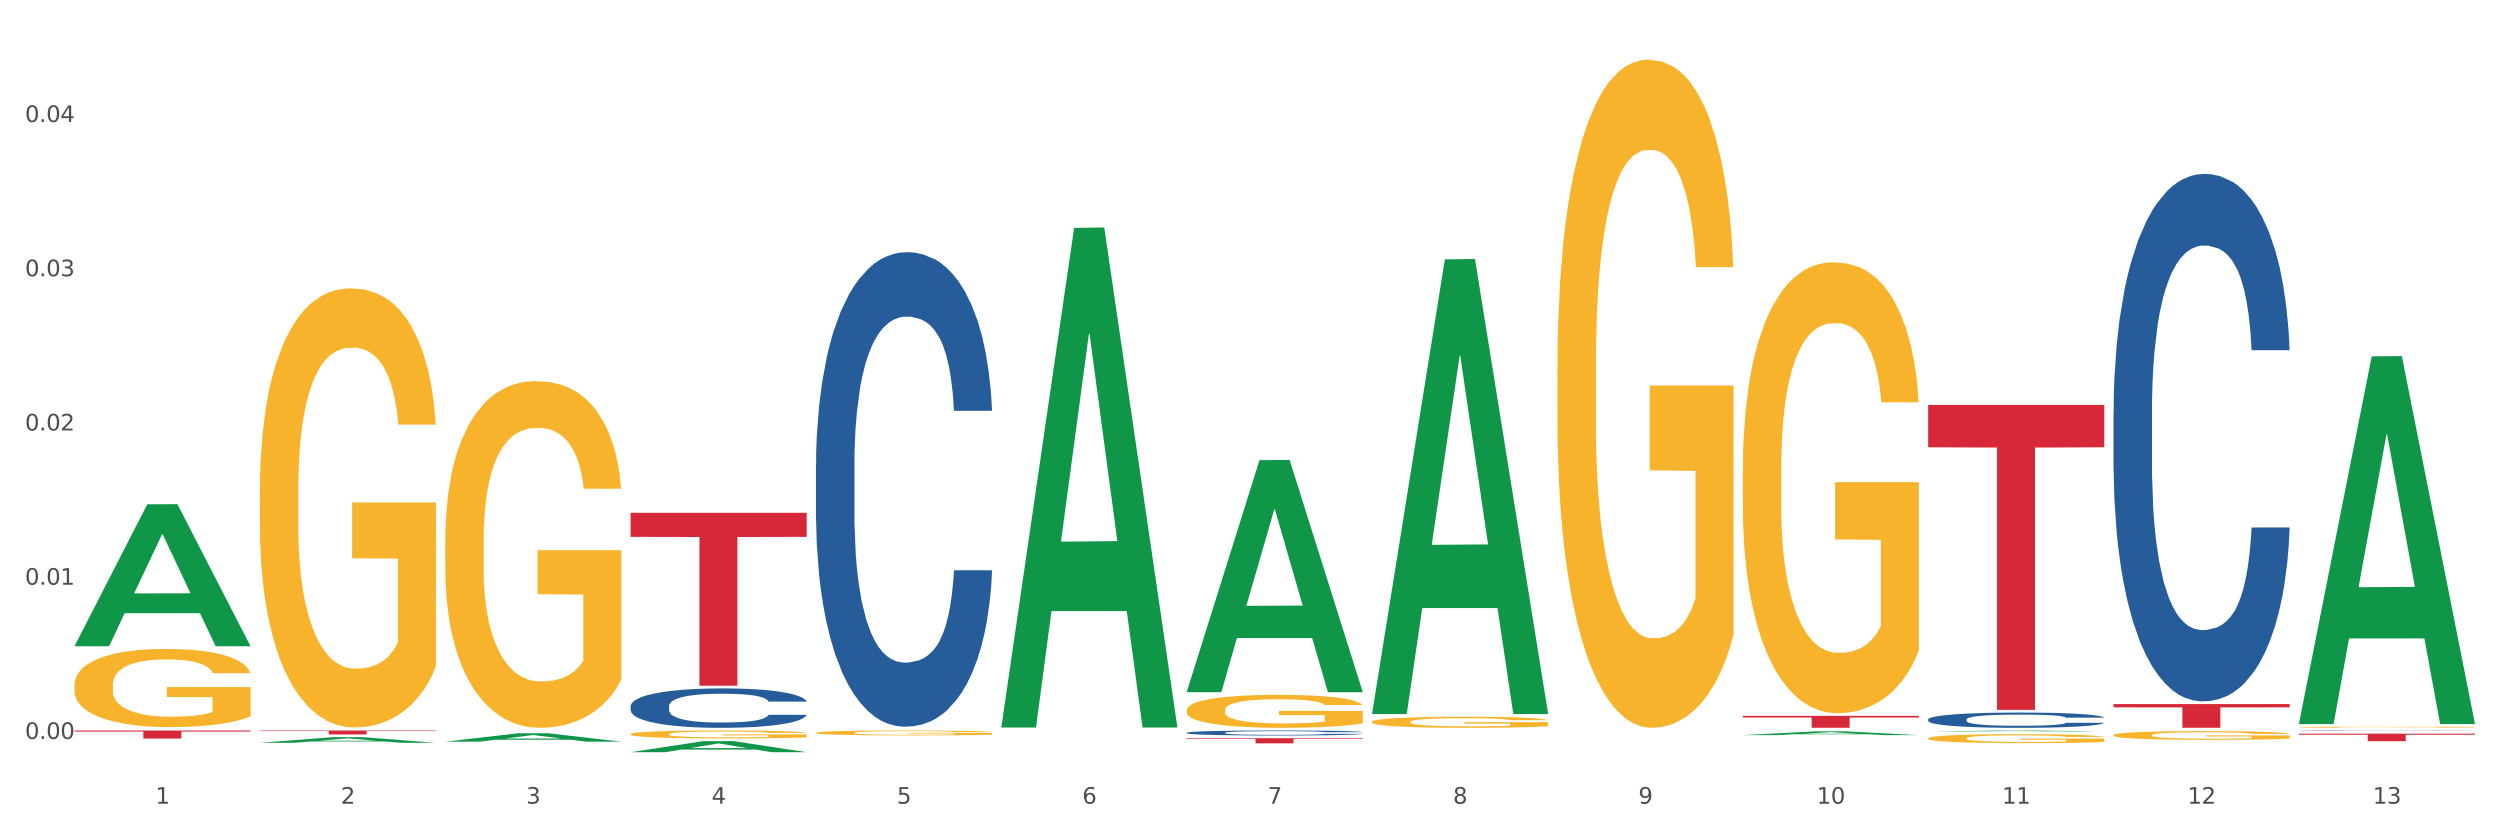 <?xml version="1.0" encoding="utf-8" standalone="no"?>
<!DOCTYPE svg PUBLIC "-//W3C//DTD SVG 1.1//EN"
  "http://www.w3.org/Graphics/SVG/1.1/DTD/svg11.dtd">
<svg xmlns:xlink="http://www.w3.org/1999/xlink" width="1080pt" height="360pt" viewBox="0 0 1080 360" xmlns="http://www.w3.org/2000/svg" version="1.1">
 <rect x="0" y="0" width="1080" height="360" fill="#333333" stroke="none"/>
 <defs>
  <style type="text/css">*{stroke-linejoin: round; stroke-linecap: butt}</style>
 </defs>
 <g id="figure_1">
  <g id="patch_1">
   <path d="M 0 360 
L 1080 360 
L 1080 0 
L 0 0 
z
" style="fill: #ffffff; stroke: #ffffff; stroke-linejoin: miter"/>
  </g>
  <g id="axes_1">
   <g id="matplotlib.axis_1">
    <g id="xtick_1">
     <g id="text_1">
      <!-- 1 -->
      <g style="fill: #4d4d4d" transform="translate(67.159 347.204) scale(0.096 -0.096)">
       <defs>
        <path id="DejaVuSans-31" d="M 794 531 
L 1825 531 
L 1825 4091 
L 703 3866 
L 703 4441 
L 1819 4666 
L 2450 4666 
L 2450 531 
L 3481 531 
L 3481 0 
L 794 0 
L 794 531 
z
" transform="scale(0.016)"/>
       </defs>
       <use xlink:href="#DejaVuSans-31"/>
      </g>
     </g>
    </g>
    <g id="xtick_2">
     <g id="text_2">
      <!-- 2 -->
      <g style="fill: #4d4d4d" transform="translate(147.238 347.204) scale(0.096 -0.096)">
       <defs>
        <path id="DejaVuSans-32" d="M 1228 531 
L 3431 531 
L 3431 0 
L 469 0 
L 469 531 
Q 828 903 1448 1529 
Q 2069 2156 2228 2338 
Q 2531 2678 2651 2914 
Q 2772 3150 2772 3378 
Q 2772 3750 2511 3984 
Q 2250 4219 1831 4219 
Q 1534 4219 1204 4116 
Q 875 4013 500 3803 
L 500 4441 
Q 881 4594 1212 4672 
Q 1544 4750 1819 4750 
Q 2544 4750 2975 4387 
Q 3406 4025 3406 3419 
Q 3406 3131 3298 2873 
Q 3191 2616 2906 2266 
Q 2828 2175 2409 1742 
Q 1991 1309 1228 531 
z
" transform="scale(0.016)"/>
       </defs>
       <use xlink:href="#DejaVuSans-32"/>
      </g>
     </g>
    </g>
    <g id="xtick_3">
     <g id="text_3">
      <!-- 3 -->
      <g style="fill: #4d4d4d" transform="translate(227.317 347.204) scale(0.096 -0.096)">
       <defs>
        <path id="DejaVuSans-33" d="M 2597 2516 
Q 3050 2419 3304 2112 
Q 3559 1806 3559 1356 
Q 3559 666 3084 287 
Q 2609 -91 1734 -91 
Q 1441 -91 1130 -33 
Q 819 25 488 141 
L 488 750 
Q 750 597 1062 519 
Q 1375 441 1716 441 
Q 2309 441 2620 675 
Q 2931 909 2931 1356 
Q 2931 1769 2642 2001 
Q 2353 2234 1838 2234 
L 1294 2234 
L 1294 2753 
L 1863 2753 
Q 2328 2753 2575 2939 
Q 2822 3125 2822 3475 
Q 2822 3834 2567 4026 
Q 2313 4219 1838 4219 
Q 1578 4219 1281 4162 
Q 984 4106 628 3988 
L 628 4550 
Q 988 4650 1302 4700 
Q 1616 4750 1894 4750 
Q 2613 4750 3031 4423 
Q 3450 4097 3450 3541 
Q 3450 3153 3228 2886 
Q 3006 2619 2597 2516 
z
" transform="scale(0.016)"/>
       </defs>
       <use xlink:href="#DejaVuSans-33"/>
      </g>
     </g>
    </g>
    <g id="xtick_4">
     <g id="text_4">
      <!-- 4 -->
      <g style="fill: #4d4d4d" transform="translate(307.396 347.204) scale(0.096 -0.096)">
       <defs>
        <path id="DejaVuSans-34" d="M 2419 4116 
L 825 1625 
L 2419 1625 
L 2419 4116 
z
M 2253 4666 
L 3047 4666 
L 3047 1625 
L 3713 1625 
L 3713 1100 
L 3047 1100 
L 3047 0 
L 2419 0 
L 2419 1100 
L 313 1100 
L 313 1709 
L 2253 4666 
z
" transform="scale(0.016)"/>
       </defs>
       <use xlink:href="#DejaVuSans-34"/>
      </g>
     </g>
    </g>
    <g id="xtick_5">
     <g id="text_5">
      <!-- 5 -->
      <g style="fill: #4d4d4d" transform="translate(387.475 347.204) scale(0.096 -0.096)">
       <defs>
        <path id="DejaVuSans-35" d="M 691 4666 
L 3169 4666 
L 3169 4134 
L 1269 4134 
L 1269 2991 
Q 1406 3038 1543 3061 
Q 1681 3084 1819 3084 
Q 2600 3084 3056 2656 
Q 3513 2228 3513 1497 
Q 3513 744 3044 326 
Q 2575 -91 1722 -91 
Q 1428 -91 1123 -41 
Q 819 9 494 109 
L 494 744 
Q 775 591 1075 516 
Q 1375 441 1709 441 
Q 2250 441 2565 725 
Q 2881 1009 2881 1497 
Q 2881 1984 2565 2268 
Q 2250 2553 1709 2553 
Q 1456 2553 1204 2497 
Q 953 2441 691 2322 
L 691 4666 
z
" transform="scale(0.016)"/>
       </defs>
       <use xlink:href="#DejaVuSans-35"/>
      </g>
     </g>
    </g>
    <g id="xtick_6">
     <g id="text_6">
      <!-- 6 -->
      <g style="fill: #4d4d4d" transform="translate(467.554 347.204) scale(0.096 -0.096)">
       <defs>
        <path id="DejaVuSans-36" d="M 2113 2584 
Q 1688 2584 1439 2293 
Q 1191 2003 1191 1497 
Q 1191 994 1439 701 
Q 1688 409 2113 409 
Q 2538 409 2786 701 
Q 3034 994 3034 1497 
Q 3034 2003 2786 2293 
Q 2538 2584 2113 2584 
z
M 3366 4563 
L 3366 3988 
Q 3128 4100 2886 4159 
Q 2644 4219 2406 4219 
Q 1781 4219 1451 3797 
Q 1122 3375 1075 2522 
Q 1259 2794 1537 2939 
Q 1816 3084 2150 3084 
Q 2853 3084 3261 2657 
Q 3669 2231 3669 1497 
Q 3669 778 3244 343 
Q 2819 -91 2113 -91 
Q 1303 -91 875 529 
Q 447 1150 447 2328 
Q 447 3434 972 4092 
Q 1497 4750 2381 4750 
Q 2619 4750 2861 4703 
Q 3103 4656 3366 4563 
z
" transform="scale(0.016)"/>
       </defs>
       <use xlink:href="#DejaVuSans-36"/>
      </g>
     </g>
    </g>
    <g id="xtick_7">
     <g id="text_7">
      <!-- 7 -->
      <g style="fill: #4d4d4d" transform="translate(547.634 347.204) scale(0.096 -0.096)">
       <defs>
        <path id="DejaVuSans-37" d="M 525 4666 
L 3525 4666 
L 3525 4397 
L 1831 0 
L 1172 0 
L 2766 4134 
L 525 4134 
L 525 4666 
z
" transform="scale(0.016)"/>
       </defs>
       <use xlink:href="#DejaVuSans-37"/>
      </g>
     </g>
    </g>
    <g id="xtick_8">
     <g id="text_8">
      <!-- 8 -->
      <g style="fill: #4d4d4d" transform="translate(627.713 347.204) scale(0.096 -0.096)">
       <defs>
        <path id="DejaVuSans-38" d="M 2034 2216 
Q 1584 2216 1326 1975 
Q 1069 1734 1069 1313 
Q 1069 891 1326 650 
Q 1584 409 2034 409 
Q 2484 409 2743 651 
Q 3003 894 3003 1313 
Q 3003 1734 2745 1975 
Q 2488 2216 2034 2216 
z
M 1403 2484 
Q 997 2584 770 2862 
Q 544 3141 544 3541 
Q 544 4100 942 4425 
Q 1341 4750 2034 4750 
Q 2731 4750 3128 4425 
Q 3525 4100 3525 3541 
Q 3525 3141 3298 2862 
Q 3072 2584 2669 2484 
Q 3125 2378 3379 2068 
Q 3634 1759 3634 1313 
Q 3634 634 3220 271 
Q 2806 -91 2034 -91 
Q 1263 -91 848 271 
Q 434 634 434 1313 
Q 434 1759 690 2068 
Q 947 2378 1403 2484 
z
M 1172 3481 
Q 1172 3119 1398 2916 
Q 1625 2713 2034 2713 
Q 2441 2713 2670 2916 
Q 2900 3119 2900 3481 
Q 2900 3844 2670 4047 
Q 2441 4250 2034 4250 
Q 1625 4250 1398 4047 
Q 1172 3844 1172 3481 
z
" transform="scale(0.016)"/>
       </defs>
       <use xlink:href="#DejaVuSans-38"/>
      </g>
     </g>
    </g>
    <g id="xtick_9">
     <g id="text_9">
      <!-- 9 -->
      <g style="fill: #4d4d4d" transform="translate(707.792 347.204) scale(0.096 -0.096)">
       <defs>
        <path id="DejaVuSans-39" d="M 703 97 
L 703 672 
Q 941 559 1184 500 
Q 1428 441 1663 441 
Q 2288 441 2617 861 
Q 2947 1281 2994 2138 
Q 2813 1869 2534 1725 
Q 2256 1581 1919 1581 
Q 1219 1581 811 2004 
Q 403 2428 403 3163 
Q 403 3881 828 4315 
Q 1253 4750 1959 4750 
Q 2769 4750 3195 4129 
Q 3622 3509 3622 2328 
Q 3622 1225 3098 567 
Q 2575 -91 1691 -91 
Q 1453 -91 1209 -44 
Q 966 3 703 97 
z
M 1959 2075 
Q 2384 2075 2632 2365 
Q 2881 2656 2881 3163 
Q 2881 3666 2632 3958 
Q 2384 4250 1959 4250 
Q 1534 4250 1286 3958 
Q 1038 3666 1038 3163 
Q 1038 2656 1286 2365 
Q 1534 2075 1959 2075 
z
" transform="scale(0.016)"/>
       </defs>
       <use xlink:href="#DejaVuSans-39"/>
      </g>
     </g>
    </g>
    <g id="xtick_10">
     <g id="text_10">
      <!-- 10 -->
      <g style="fill: #4d4d4d" transform="translate(784.817 347.204) scale(0.096 -0.096)">
       <defs>
        <path id="DejaVuSans-30" d="M 2034 4250 
Q 1547 4250 1301 3770 
Q 1056 3291 1056 2328 
Q 1056 1369 1301 889 
Q 1547 409 2034 409 
Q 2525 409 2770 889 
Q 3016 1369 3016 2328 
Q 3016 3291 2770 3770 
Q 2525 4250 2034 4250 
z
M 2034 4750 
Q 2819 4750 3233 4129 
Q 3647 3509 3647 2328 
Q 3647 1150 3233 529 
Q 2819 -91 2034 -91 
Q 1250 -91 836 529 
Q 422 1150 422 2328 
Q 422 3509 836 4129 
Q 1250 4750 2034 4750 
z
" transform="scale(0.016)"/>
       </defs>
       <use xlink:href="#DejaVuSans-31"/>
       <use xlink:href="#DejaVuSans-30" transform="translate(63.623 0)"/>
      </g>
     </g>
    </g>
    <g id="xtick_11">
     <g id="text_11">
      <!-- 11 -->
      <g style="fill: #4d4d4d" transform="translate(864.896 347.204) scale(0.096 -0.096)">
       <use xlink:href="#DejaVuSans-31"/>
       <use xlink:href="#DejaVuSans-31" transform="translate(63.623 0)"/>
      </g>
     </g>
    </g>
    <g id="xtick_12">
     <g id="text_12">
      <!-- 12 -->
      <g style="fill: #4d4d4d" transform="translate(944.975 347.204) scale(0.096 -0.096)">
       <use xlink:href="#DejaVuSans-31"/>
       <use xlink:href="#DejaVuSans-32" transform="translate(63.623 0)"/>
      </g>
     </g>
    </g>
    <g id="xtick_13">
     <g id="text_13">
      <!-- 13 -->
      <g style="fill: #4d4d4d" transform="translate(1025.054 347.204) scale(0.096 -0.096)">
       <use xlink:href="#DejaVuSans-31"/>
       <use xlink:href="#DejaVuSans-33" transform="translate(63.623 0)"/>
      </g>
     </g>
    </g>
    <g id="xtick_14"/>
    <g id="xtick_15"/>
    <g id="xtick_16"/>
    <g id="xtick_17"/>
    <g id="xtick_18"/>
    <g id="xtick_19"/>
    <g id="xtick_20"/>
    <g id="xtick_21"/>
    <g id="xtick_22"/>
    <g id="xtick_23"/>
    <g id="xtick_24"/>
    <g id="xtick_25"/>
   </g>
   <g id="matplotlib.axis_2">
    <g id="ytick_1">
     <g id="text_14">
      <!-- 0.00 -->
      <g style="fill: #4d4d4d" transform="translate(10.8 319.229) scale(0.096 -0.096)">
       <defs>
        <path id="DejaVuSans-2e" d="M 684 794 
L 1344 794 
L 1344 0 
L 684 0 
L 684 794 
z
" transform="scale(0.016)"/>
       </defs>
       <use xlink:href="#DejaVuSans-30"/>
       <use xlink:href="#DejaVuSans-2e" transform="translate(63.623 0)"/>
       <use xlink:href="#DejaVuSans-30" transform="translate(95.41 0)"/>
       <use xlink:href="#DejaVuSans-30" transform="translate(159.033 0)"/>
      </g>
     </g>
    </g>
    <g id="ytick_2">
     <g id="text_15">
      <!-- 0.01 -->
      <g style="fill: #4d4d4d" transform="translate(10.8 252.599) scale(0.096 -0.096)">
       <use xlink:href="#DejaVuSans-30"/>
       <use xlink:href="#DejaVuSans-2e" transform="translate(63.623 0)"/>
       <use xlink:href="#DejaVuSans-30" transform="translate(95.41 0)"/>
       <use xlink:href="#DejaVuSans-31" transform="translate(159.033 0)"/>
      </g>
     </g>
    </g>
    <g id="ytick_3">
     <g id="text_16">
      <!-- 0.02 -->
      <g style="fill: #4d4d4d" transform="translate(10.8 185.969) scale(0.096 -0.096)">
       <use xlink:href="#DejaVuSans-30"/>
       <use xlink:href="#DejaVuSans-2e" transform="translate(63.623 0)"/>
       <use xlink:href="#DejaVuSans-30" transform="translate(95.41 0)"/>
       <use xlink:href="#DejaVuSans-32" transform="translate(159.033 0)"/>
      </g>
     </g>
    </g>
    <g id="ytick_4">
     <g id="text_17">
      <!-- 0.03 -->
      <g style="fill: #4d4d4d" transform="translate(10.8 119.34) scale(0.096 -0.096)">
       <use xlink:href="#DejaVuSans-30"/>
       <use xlink:href="#DejaVuSans-2e" transform="translate(63.623 0)"/>
       <use xlink:href="#DejaVuSans-30" transform="translate(95.41 0)"/>
       <use xlink:href="#DejaVuSans-33" transform="translate(159.033 0)"/>
      </g>
     </g>
    </g>
    <g id="ytick_5">
     <g id="text_18">
      <!-- 0.04 -->
      <g style="fill: #4d4d4d" transform="translate(10.8 52.71) scale(0.096 -0.096)">
       <use xlink:href="#DejaVuSans-30"/>
       <use xlink:href="#DejaVuSans-2e" transform="translate(63.623 0)"/>
       <use xlink:href="#DejaVuSans-30" transform="translate(95.41 0)"/>
       <use xlink:href="#DejaVuSans-34" transform="translate(159.033 0)"/>
      </g>
     </g>
    </g>
    <g id="ytick_6"/>
    <g id="ytick_7"/>
    <g id="ytick_8"/>
    <g id="ytick_9"/>
    <g id="ytick_10"/>
   </g>
   <g id="PolyCollection_1">
    <path d="M 32.175 279.075 
L 32.253 279.017 
L 63.625 217.846 
L 76.644 217.789 
L 108.25 279.19 
L 93.192 279.19 
L 86.369 264.892 
L 53.978 264.892 
L 53.743 265.122 
L 47.155 279.19 
L 32.175 279.19 
L 32.175 279.075 
L 58.056 256.359 
L 82.291 256.301 
L 70.291 230.876 
L 70.134 230.761 
L 69.977 230.934 
L 57.978 256.301 
L 58.056 256.359 
L 32.175 279.075 
z
" clip-path="url(#p6ea659b25d)" style="fill: #109648"/>
    <path d="M 832.967 174.92 
L 909.042 174.92 
L 909.042 193.228 
L 879.116 193.352 
L 879.116 306.666 
L 862.712 306.666 
L 862.712 193.352 
L 832.967 193.228 
L 832.967 175.043 
L 832.967 174.92 
z
" clip-path="url(#p6ea659b25d)" style="fill: #d62839"/>
    <path d="M 752.887 309.265 
L 828.963 309.265 
L 828.963 309.982 
L 799.037 309.986 
L 799.037 314.422 
L 782.632 314.422 
L 782.632 309.986 
L 752.887 309.982 
L 752.887 309.27 
L 752.887 309.265 
z
" clip-path="url(#p6ea659b25d)" style="fill: #d62839"/>
    <path d="M 512.65 318.893 
L 588.725 318.893 
L 588.725 319.201 
L 558.8 319.204 
L 558.8 321.113 
L 542.395 321.113 
L 542.395 319.204 
L 512.65 319.201 
L 512.65 318.895 
L 512.65 318.893 
z
" clip-path="url(#p6ea659b25d)" style="fill: #d62839"/>
    <path d="M 272.412 221.543 
L 348.488 221.543 
L 348.488 231.922 
L 318.562 231.992 
L 318.562 296.229 
L 302.157 296.229 
L 302.157 231.992 
L 272.412 231.922 
L 272.412 221.613 
L 272.412 221.543 
z
" clip-path="url(#p6ea659b25d)" style="fill: #d62839"/>
    <path d="M 112.254 315.582 
L 188.329 315.582 
L 188.329 315.818 
L 158.404 315.82 
L 158.404 317.285 
L 141.999 317.285 
L 141.999 315.82 
L 112.254 315.818 
L 112.254 315.583 
L 112.254 315.582 
z
" clip-path="url(#p6ea659b25d)" style="fill: #d62839"/>
    <path d="M 32.175 315.582 
L 108.25 315.582 
L 108.25 316.062 
L 78.325 316.065 
L 78.325 319.037 
L 61.92 319.037 
L 61.92 316.065 
L 32.175 316.062 
L 32.175 315.585 
L 32.175 315.582 
z
" clip-path="url(#p6ea659b25d)" style="fill: #d62839"/>
    <path d="M 112.254 212.22 
L 112.344 212.047 
L 112.344 205.809 
L 112.524 200.438 
L 113.422 187.443 
L 114.769 176.7 
L 115.757 170.982 
L 116.745 166.304 
L 117.913 161.625 
L 119.35 156.774 
L 121.954 149.67 
L 123.571 146.031 
L 125.547 142.219 
L 129.14 136.675 
L 131.744 133.556 
L 134.439 130.957 
L 138.84 127.838 
L 141.714 126.452 
L 144.768 125.412 
L 148.45 124.719 
L 151.235 124.546 
L 157.342 125.066 
L 162.552 126.625 
L 165.067 127.838 
L 168.3 129.917 
L 170.007 131.303 
L 172.791 134.076 
L 175.665 137.714 
L 177.641 140.833 
L 180.605 146.724 
L 182.85 152.615 
L 184.916 159.893 
L 185.994 164.918 
L 186.802 169.596 
L 187.521 174.967 
L 188.24 183.457 
L 172.072 183.457 
L 171.444 177.393 
L 170.456 171.675 
L 169.019 166.13 
L 167.761 162.665 
L 165.606 158.333 
L 163.63 155.561 
L 161.564 153.482 
L 159.049 151.749 
L 157.073 150.883 
L 154.289 150.19 
L 148.81 150.363 
L 145.127 151.749 
L 142.612 153.482 
L 140.996 155.041 
L 139.559 156.774 
L 137.942 159.2 
L 136.056 162.838 
L 134.708 166.13 
L 133.361 170.289 
L 132.283 174.447 
L 131.295 179.299 
L 130.487 184.497 
L 129.858 189.868 
L 129.319 196.453 
L 128.87 207.369 
L 128.87 231.106 
L 129.05 236.478 
L 129.499 243.582 
L 130.038 248.953 
L 130.936 255.364 
L 131.744 259.696 
L 133.271 265.934 
L 134.978 271.132 
L 136.325 274.424 
L 137.672 277.196 
L 140.008 281.008 
L 142.612 284.127 
L 144.858 286.033 
L 147.912 287.765 
L 149.977 288.459 
L 151.774 288.805 
L 156.175 288.805 
L 159.318 288.285 
L 162.821 287.072 
L 165.516 285.513 
L 167.761 283.607 
L 170.276 280.488 
L 171.893 277.543 
L 171.893 241.329 
L 152.133 241.156 
L 152.133 217.072 
L 188.329 217.072 
L 188.329 287.765 
L 186.802 291.404 
L 185.096 294.696 
L 183.3 297.642 
L 180.605 301.28 
L 177.372 304.746 
L 174.497 307.172 
L 171.444 309.251 
L 167.851 311.157 
L 163.181 312.889 
L 160.306 313.583 
L 156.714 314.102 
L 152.492 314.276 
L 148.81 313.929 
L 145.217 313.063 
L 141.445 311.503 
L 137.762 309.251 
L 134.978 306.998 
L 132.194 304.226 
L 129.23 300.587 
L 126.894 297.122 
L 125.098 294.003 
L 123.122 290.018 
L 120.966 284.82 
L 119.35 280.142 
L 117.913 275.29 
L 116.386 269.052 
L 115.308 263.681 
L 114.23 256.924 
L 113.601 251.899 
L 112.883 244.102 
L 112.344 233.186 
L 112.254 212.22 
z
" clip-path="url(#p6ea659b25d)" style="fill: #f7b32b"/>
    <path d="M 272.412 305.042 
L 272.502 305.027 
L 272.502 304.591 
L 272.772 304 
L 273.761 302.911 
L 275.02 302.086 
L 277.178 301.122 
L 278.347 300.718 
L 279.876 300.266 
L 283.023 299.535 
L 286.62 298.913 
L 289.138 298.571 
L 291.027 298.353 
L 295.253 297.964 
L 297.681 297.793 
L 300.199 297.653 
L 302.357 297.56 
L 305.954 297.451 
L 308.831 297.404 
L 312.159 297.389 
L 314.946 297.404 
L 318.633 297.466 
L 324.028 297.653 
L 326.097 297.762 
L 328.884 297.949 
L 331.762 298.197 
L 334.1 298.446 
L 336.798 298.804 
L 339.585 299.271 
L 342.283 299.862 
L 344.171 300.406 
L 345.7 300.982 
L 347.049 301.682 
L 348.038 302.444 
L 348.488 303.082 
L 332.032 303.082 
L 331.582 302.506 
L 330.683 301.884 
L 329.784 301.464 
L 328.794 301.122 
L 327.266 300.733 
L 325.917 300.484 
L 323.669 300.189 
L 321.601 300.002 
L 319.892 299.893 
L 317.824 299.8 
L 313.418 299.706 
L 310.27 299.706 
L 308.292 299.738 
L 305.864 299.815 
L 303.796 299.924 
L 301.368 300.111 
L 299.479 300.313 
L 297.591 300.578 
L 296.512 300.764 
L 294.893 301.106 
L 293.814 301.386 
L 292.375 301.869 
L 291.566 302.211 
L 290.127 303.098 
L 289.498 303.751 
L 289.228 304.202 
L 289.048 304.7 
L 289.048 307.127 
L 289.588 308.215 
L 290.037 308.682 
L 290.757 309.211 
L 292.106 309.896 
L 294.084 310.564 
L 296.152 311.047 
L 297.861 311.342 
L 299.479 311.56 
L 301.098 311.731 
L 303.076 311.887 
L 304.695 311.98 
L 307.123 312.073 
L 310 312.12 
L 312.249 312.12 
L 316.835 312.042 
L 318.903 311.964 
L 320.881 311.856 
L 323.039 311.684 
L 324.748 311.498 
L 325.737 311.358 
L 327.356 311.062 
L 328.615 310.751 
L 329.694 310.393 
L 330.413 310.082 
L 331.222 309.616 
L 331.852 309.087 
L 332.032 308.807 
L 348.488 308.807 
L 348.128 309.367 
L 347.498 309.911 
L 346.24 310.642 
L 345.25 311.062 
L 343.722 311.576 
L 342.103 312.011 
L 339.855 312.493 
L 337.787 312.851 
L 335.629 313.162 
L 333.291 313.442 
L 329.064 313.831 
L 327.535 313.94 
L 324.298 314.127 
L 321.78 314.236 
L 318.094 314.345 
L 314.317 314.407 
L 310.36 314.422 
L 306.853 314.391 
L 302.986 314.298 
L 300.558 314.205 
L 297.861 314.065 
L 294.713 313.847 
L 291.746 313.582 
L 288.958 313.271 
L 286.351 312.913 
L 283.923 312.509 
L 280.775 311.84 
L 278.437 311.187 
L 276.729 310.58 
L 275.56 310.067 
L 274.391 309.413 
L 273.761 308.962 
L 272.772 307.873 
L 272.412 306.862 
L 272.412 305.042 
z
" clip-path="url(#p6ea659b25d)" style="fill: #255c99"/>
    <path d="M 352.492 201.053 
L 352.582 200.866 
L 352.582 195.624 
L 352.851 188.51 
L 353.84 175.404 
L 355.099 165.482 
L 357.258 153.874 
L 358.427 149.007 
L 359.955 143.577 
L 363.103 134.778 
L 366.699 127.289 
L 369.217 123.17 
L 371.106 120.549 
L 375.332 115.869 
L 377.76 113.809 
L 380.278 112.124 
L 382.436 111.001 
L 386.033 109.691 
L 388.911 109.129 
L 392.238 108.942 
L 395.025 109.129 
L 398.712 109.878 
L 404.108 112.124 
L 406.176 113.435 
L 408.963 115.682 
L 411.841 118.677 
L 414.179 121.673 
L 416.877 125.979 
L 419.664 131.595 
L 422.362 138.71 
L 424.25 145.262 
L 425.779 152.189 
L 427.128 160.614 
L 428.117 169.788 
L 428.567 177.464 
L 412.111 177.464 
L 411.661 170.537 
L 410.762 163.048 
L 409.863 157.993 
L 408.874 153.874 
L 407.345 149.194 
L 405.996 146.198 
L 403.748 142.641 
L 401.68 140.394 
L 399.971 139.084 
L 397.903 137.961 
L 393.497 136.837 
L 390.349 136.837 
L 388.371 137.212 
L 385.943 138.148 
L 383.875 139.458 
L 381.447 141.705 
L 379.559 144.139 
L 377.67 147.322 
L 376.591 149.568 
L 374.972 153.687 
L 373.893 157.057 
L 372.455 162.861 
L 371.645 166.98 
L 370.207 177.651 
L 369.577 185.514 
L 369.307 190.944 
L 369.127 196.935 
L 369.127 226.141 
L 369.667 239.246 
L 370.117 244.863 
L 370.836 251.228 
L 372.185 259.466 
L 374.163 267.516 
L 376.231 273.32 
L 377.94 276.877 
L 379.559 279.498 
L 381.177 281.558 
L 383.155 283.43 
L 384.774 284.553 
L 387.202 285.676 
L 390.08 286.238 
L 392.328 286.238 
L 396.914 285.302 
L 398.982 284.366 
L 400.96 283.055 
L 403.118 280.996 
L 404.827 278.749 
L 405.816 277.064 
L 407.435 273.507 
L 408.694 269.763 
L 409.773 265.457 
L 410.492 261.712 
L 411.302 256.096 
L 411.931 249.73 
L 412.111 246.36 
L 428.567 246.36 
L 428.207 253.1 
L 427.578 259.653 
L 426.319 268.452 
L 425.33 273.507 
L 423.801 279.685 
L 422.182 284.927 
L 419.934 290.731 
L 417.866 295.037 
L 415.708 298.782 
L 413.37 302.152 
L 409.143 306.832 
L 407.615 308.143 
L 404.377 310.389 
L 401.86 311.7 
L 398.173 313.01 
L 394.396 313.759 
L 390.439 313.946 
L 386.932 313.572 
L 383.066 312.449 
L 380.638 311.325 
L 377.94 309.64 
L 374.793 307.019 
L 371.825 303.837 
L 369.038 300.092 
L 366.43 295.786 
L 364.002 290.919 
L 360.854 282.868 
L 358.516 275.005 
L 356.808 267.703 
L 355.639 261.525 
L 354.47 253.662 
L 353.84 248.233 
L 352.851 235.127 
L 352.492 222.958 
L 352.492 201.053 
z
" clip-path="url(#p6ea659b25d)" style="fill: #255c99"/>
    <path d="M 512.65 316.549 
L 512.74 316.547 
L 512.74 316.492 
L 513.01 316.417 
L 513.999 316.279 
L 515.258 316.175 
L 517.416 316.053 
L 518.585 316.002 
L 520.114 315.945 
L 523.261 315.853 
L 526.858 315.774 
L 529.376 315.731 
L 531.264 315.703 
L 535.49 315.654 
L 537.918 315.633 
L 540.436 315.615 
L 542.594 315.603 
L 546.191 315.589 
L 549.069 315.584 
L 552.396 315.582 
L 555.184 315.584 
L 558.871 315.591 
L 564.266 315.615 
L 566.334 315.629 
L 569.122 315.652 
L 571.999 315.684 
L 574.337 315.715 
L 577.035 315.76 
L 579.823 315.819 
L 582.52 315.894 
L 584.409 315.963 
L 585.937 316.036 
L 587.286 316.124 
L 588.275 316.22 
L 588.725 316.301 
L 572.269 316.301 
L 571.819 316.228 
L 570.92 316.15 
L 570.021 316.097 
L 569.032 316.053 
L 567.503 316.004 
L 566.154 315.973 
L 563.906 315.935 
L 561.838 315.912 
L 560.129 315.898 
L 558.061 315.886 
L 553.655 315.874 
L 550.508 315.874 
L 548.529 315.878 
L 546.101 315.888 
L 544.033 315.902 
L 541.605 315.926 
L 539.717 315.951 
L 537.828 315.984 
L 536.749 316.008 
L 535.131 316.051 
L 534.052 316.087 
L 532.613 316.148 
L 531.804 316.191 
L 530.365 316.303 
L 529.735 316.385 
L 529.466 316.442 
L 529.286 316.505 
L 529.286 316.812 
L 529.825 316.949 
L 530.275 317.008 
L 530.994 317.075 
L 532.343 317.162 
L 534.321 317.246 
L 536.39 317.307 
L 538.098 317.345 
L 539.717 317.372 
L 541.335 317.394 
L 543.314 317.413 
L 544.932 317.425 
L 547.36 317.437 
L 550.238 317.443 
L 552.486 317.443 
L 557.072 317.433 
L 559.14 317.423 
L 561.119 317.409 
L 563.277 317.388 
L 564.985 317.364 
L 565.974 317.346 
L 567.593 317.309 
L 568.852 317.27 
L 569.931 317.225 
L 570.65 317.185 
L 571.46 317.126 
L 572.089 317.06 
L 572.269 317.024 
L 588.725 317.024 
L 588.365 317.095 
L 587.736 317.164 
L 586.477 317.256 
L 585.488 317.309 
L 583.959 317.374 
L 582.341 317.429 
L 580.092 317.49 
L 578.024 317.535 
L 575.866 317.574 
L 573.528 317.61 
L 569.302 317.659 
L 567.773 317.673 
L 564.536 317.696 
L 562.018 317.71 
L 558.331 317.724 
L 554.554 317.732 
L 550.598 317.734 
L 547.091 317.73 
L 543.224 317.718 
L 540.796 317.706 
L 538.098 317.688 
L 534.951 317.661 
L 531.983 317.628 
L 529.196 317.588 
L 526.588 317.543 
L 524.16 317.492 
L 521.013 317.407 
L 518.675 317.325 
L 516.966 317.248 
L 515.797 317.183 
L 514.628 317.101 
L 513.999 317.044 
L 513.01 316.906 
L 512.65 316.778 
L 512.65 316.549 
z
" clip-path="url(#p6ea659b25d)" style="fill: #255c99"/>
    <path d="M 832.967 310.789 
L 833.056 310.783 
L 833.056 310.615 
L 833.326 310.386 
L 834.315 309.964 
L 835.574 309.645 
L 837.732 309.271 
L 838.901 309.114 
L 840.43 308.94 
L 843.577 308.657 
L 847.174 308.416 
L 849.692 308.283 
L 851.581 308.199 
L 855.807 308.048 
L 858.235 307.982 
L 860.753 307.928 
L 862.911 307.891 
L 866.508 307.849 
L 869.385 307.831 
L 872.713 307.825 
L 875.5 307.831 
L 879.187 307.855 
L 884.583 307.928 
L 886.651 307.97 
L 889.438 308.042 
L 892.316 308.138 
L 894.654 308.235 
L 897.352 308.373 
L 900.139 308.554 
L 902.837 308.783 
L 904.725 308.994 
L 906.254 309.217 
L 907.603 309.488 
L 908.592 309.783 
L 909.042 310.03 
L 892.586 310.03 
L 892.136 309.807 
L 891.237 309.566 
L 890.338 309.404 
L 889.348 309.271 
L 887.82 309.121 
L 886.471 309.024 
L 884.223 308.91 
L 882.155 308.837 
L 880.446 308.795 
L 878.378 308.759 
L 873.972 308.723 
L 870.824 308.723 
L 868.846 308.735 
L 866.418 308.765 
L 864.35 308.807 
L 861.922 308.88 
L 860.033 308.958 
L 858.145 309.06 
L 857.066 309.133 
L 855.447 309.265 
L 854.368 309.374 
L 852.929 309.56 
L 852.12 309.693 
L 850.681 310.036 
L 850.052 310.289 
L 849.782 310.464 
L 849.602 310.657 
L 849.602 311.597 
L 850.142 312.018 
L 850.591 312.199 
L 851.311 312.404 
L 852.66 312.669 
L 854.638 312.928 
L 856.706 313.115 
L 858.415 313.229 
L 860.033 313.314 
L 861.652 313.38 
L 863.63 313.44 
L 865.249 313.476 
L 867.677 313.513 
L 870.554 313.531 
L 872.803 313.531 
L 877.389 313.501 
L 879.457 313.47 
L 881.435 313.428 
L 883.593 313.362 
L 885.302 313.29 
L 886.291 313.235 
L 887.91 313.121 
L 889.169 313 
L 890.248 312.862 
L 890.967 312.741 
L 891.776 312.561 
L 892.406 312.356 
L 892.586 312.247 
L 909.042 312.247 
L 908.682 312.464 
L 908.053 312.675 
L 906.794 312.958 
L 905.804 313.121 
L 904.276 313.32 
L 902.657 313.488 
L 900.409 313.675 
L 898.341 313.814 
L 896.183 313.934 
L 893.845 314.043 
L 889.618 314.193 
L 888.09 314.236 
L 884.852 314.308 
L 882.334 314.35 
L 878.648 314.392 
L 874.871 314.416 
L 870.914 314.422 
L 867.407 314.41 
L 863.54 314.374 
L 861.113 314.338 
L 858.415 314.284 
L 855.268 314.199 
L 852.3 314.097 
L 849.512 313.976 
L 846.905 313.838 
L 844.477 313.681 
L 841.329 313.422 
L 838.991 313.169 
L 837.283 312.934 
L 836.114 312.735 
L 834.945 312.482 
L 834.315 312.308 
L 833.326 311.886 
L 832.967 311.494 
L 832.967 310.789 
z
" clip-path="url(#p6ea659b25d)" style="fill: #255c99"/>
    <path d="M 913.046 177.509 
L 913.136 177.301 
L 913.136 171.474 
L 913.405 163.566 
L 914.395 148.999 
L 915.653 137.969 
L 917.812 125.067 
L 918.981 119.656 
L 920.509 113.621 
L 923.657 103.841 
L 927.254 95.517 
L 929.771 90.938 
L 931.66 88.025 
L 935.886 82.822 
L 938.314 80.533 
L 940.832 78.66 
L 942.99 77.412 
L 946.587 75.955 
L 949.465 75.331 
L 952.792 75.123 
L 955.579 75.331 
L 959.266 76.163 
L 964.662 78.66 
L 966.73 80.117 
L 969.518 82.614 
L 972.395 85.944 
L 974.733 89.274 
L 977.431 94.06 
L 980.218 100.303 
L 982.916 108.211 
L 984.805 115.494 
L 986.333 123.194 
L 987.682 132.559 
L 988.671 142.756 
L 989.121 151.288 
L 972.665 151.288 
L 972.215 143.588 
L 971.316 135.264 
L 970.417 129.645 
L 969.428 125.067 
L 967.899 119.865 
L 966.55 116.535 
L 964.302 112.581 
L 962.234 110.084 
L 960.525 108.627 
L 958.457 107.378 
L 954.051 106.13 
L 950.903 106.13 
L 948.925 106.546 
L 946.497 107.587 
L 944.429 109.043 
L 942.001 111.54 
L 940.113 114.246 
L 938.224 117.783 
L 937.145 120.281 
L 935.527 124.859 
L 934.447 128.605 
L 933.009 135.056 
L 932.199 139.634 
L 930.761 151.496 
L 930.131 160.236 
L 929.861 166.271 
L 929.681 172.93 
L 929.681 205.394 
L 930.221 219.961 
L 930.671 226.204 
L 931.39 233.28 
L 932.739 242.436 
L 934.717 251.385 
L 936.785 257.836 
L 938.494 261.79 
L 940.113 264.703 
L 941.731 266.992 
L 943.71 269.073 
L 945.328 270.322 
L 947.756 271.571 
L 950.634 272.195 
L 952.882 272.195 
L 957.468 271.154 
L 959.536 270.114 
L 961.514 268.657 
L 963.673 266.368 
L 965.381 263.871 
L 966.37 261.998 
L 967.989 258.044 
L 969.248 253.882 
L 970.327 249.096 
L 971.046 244.934 
L 971.856 238.69 
L 972.485 231.615 
L 972.665 227.869 
L 989.121 227.869 
L 988.761 235.361 
L 988.132 242.644 
L 986.873 252.425 
L 985.884 258.044 
L 984.355 264.911 
L 982.736 270.738 
L 980.488 277.189 
L 978.42 281.976 
L 976.262 286.138 
L 973.924 289.883 
L 969.697 295.086 
L 968.169 296.543 
L 964.931 299.04 
L 962.414 300.497 
L 958.727 301.953 
L 954.95 302.786 
L 950.993 302.994 
L 947.486 302.578 
L 943.62 301.329 
L 941.192 300.08 
L 938.494 298.208 
L 935.347 295.294 
L 932.379 291.756 
L 929.592 287.594 
L 926.984 282.808 
L 924.556 277.397 
L 921.409 268.449 
L 919.071 259.709 
L 917.362 251.593 
L 916.193 244.725 
L 915.024 235.985 
L 914.395 229.95 
L 913.405 215.383 
L 913.046 201.857 
L 913.046 177.509 
z
" clip-path="url(#p6ea659b25d)" style="fill: #255c99"/>
    <path d="M 993.125 315.675 
L 993.215 315.675 
L 993.215 315.67 
L 993.485 315.662 
L 994.474 315.649 
L 995.733 315.639 
L 997.891 315.627 
L 999.06 315.622 
L 1000.588 315.617 
L 1003.736 315.608 
L 1007.333 315.6 
L 1009.851 315.596 
L 1011.739 315.593 
L 1015.965 315.589 
L 1018.393 315.587 
L 1020.911 315.585 
L 1023.069 315.584 
L 1026.666 315.582 
L 1029.544 315.582 
L 1032.871 315.582 
L 1035.659 315.582 
L 1039.345 315.583 
L 1044.741 315.585 
L 1046.809 315.586 
L 1049.597 315.588 
L 1052.474 315.591 
L 1054.812 315.595 
L 1057.51 315.599 
L 1060.298 315.605 
L 1062.995 315.612 
L 1064.884 315.618 
L 1066.412 315.625 
L 1067.761 315.634 
L 1068.75 315.643 
L 1069.2 315.651 
L 1052.744 315.651 
L 1052.294 315.644 
L 1051.395 315.637 
L 1050.496 315.631 
L 1049.507 315.627 
L 1047.978 315.622 
L 1046.629 315.619 
L 1044.381 315.616 
L 1042.313 315.614 
L 1040.604 315.612 
L 1038.536 315.611 
L 1034.13 315.61 
L 1030.983 315.61 
L 1029.004 315.61 
L 1026.576 315.611 
L 1024.508 315.613 
L 1022.08 315.615 
L 1020.192 315.617 
L 1018.303 315.621 
L 1017.224 315.623 
L 1015.606 315.627 
L 1014.527 315.63 
L 1013.088 315.636 
L 1012.278 315.641 
L 1010.84 315.651 
L 1010.21 315.659 
L 1009.94 315.665 
L 1009.761 315.671 
L 1009.761 315.701 
L 1010.3 315.714 
L 1010.75 315.72 
L 1011.469 315.726 
L 1012.818 315.734 
L 1014.796 315.743 
L 1016.865 315.748 
L 1018.573 315.752 
L 1020.192 315.755 
L 1021.81 315.757 
L 1023.789 315.759 
L 1025.407 315.76 
L 1027.835 315.761 
L 1030.713 315.762 
L 1032.961 315.762 
L 1037.547 315.761 
L 1039.615 315.76 
L 1041.594 315.758 
L 1043.752 315.756 
L 1045.46 315.754 
L 1046.449 315.752 
L 1048.068 315.749 
L 1049.327 315.745 
L 1050.406 315.741 
L 1051.125 315.737 
L 1051.935 315.731 
L 1052.564 315.725 
L 1052.744 315.721 
L 1069.2 315.721 
L 1068.84 315.728 
L 1068.211 315.735 
L 1066.952 315.744 
L 1065.963 315.749 
L 1064.434 315.755 
L 1062.815 315.76 
L 1060.567 315.766 
L 1058.499 315.771 
L 1056.341 315.774 
L 1054.003 315.778 
L 1049.777 315.783 
L 1048.248 315.784 
L 1045.011 315.786 
L 1042.493 315.787 
L 1038.806 315.789 
L 1035.029 315.79 
L 1031.072 315.79 
L 1027.565 315.789 
L 1023.699 315.788 
L 1021.271 315.787 
L 1018.573 315.785 
L 1015.426 315.783 
L 1012.458 315.779 
L 1009.671 315.776 
L 1007.063 315.771 
L 1004.635 315.766 
L 1001.488 315.758 
L 999.15 315.75 
L 997.441 315.743 
L 996.272 315.737 
L 995.103 315.729 
L 994.474 315.723 
L 993.485 315.71 
L 993.125 315.697 
L 993.125 315.675 
z
" clip-path="url(#p6ea659b25d)" style="fill: #255c99"/>
    <path d="M 993.125 314.171 
L 993.215 314.171 
L 993.215 314.155 
L 993.394 314.142 
L 994.292 314.11 
L 995.64 314.084 
L 996.628 314.07 
L 997.616 314.058 
L 998.783 314.047 
L 1000.22 314.035 
L 1002.825 314.017 
L 1004.442 314.008 
L 1006.418 313.999 
L 1010.01 313.985 
L 1012.615 313.978 
L 1015.31 313.971 
L 1019.711 313.964 
L 1022.585 313.96 
L 1025.639 313.958 
L 1029.321 313.956 
L 1032.105 313.955 
L 1038.213 313.957 
L 1043.422 313.961 
L 1045.937 313.964 
L 1049.171 313.969 
L 1050.877 313.972 
L 1053.662 313.979 
L 1056.536 313.988 
L 1058.512 313.996 
L 1061.476 314.01 
L 1063.721 314.025 
L 1065.787 314.042 
L 1066.865 314.055 
L 1067.673 314.066 
L 1068.392 314.08 
L 1069.11 314.1 
L 1052.943 314.1 
L 1052.314 314.086 
L 1051.326 314.071 
L 1049.889 314.058 
L 1048.632 314.049 
L 1046.476 314.039 
L 1044.5 314.032 
L 1042.434 314.027 
L 1039.92 314.022 
L 1037.944 314.02 
L 1035.159 314.019 
L 1029.68 314.019 
L 1025.998 314.022 
L 1023.483 314.027 
L 1021.866 314.031 
L 1020.429 314.035 
L 1018.813 314.041 
L 1016.926 314.05 
L 1015.579 314.058 
L 1014.232 314.068 
L 1013.154 314.078 
L 1012.166 314.09 
L 1011.358 314.103 
L 1010.729 314.116 
L 1010.19 314.132 
L 1009.741 314.159 
L 1009.741 314.218 
L 1009.921 314.231 
L 1010.37 314.248 
L 1010.909 314.262 
L 1011.807 314.277 
L 1012.615 314.288 
L 1014.142 314.303 
L 1015.849 314.316 
L 1017.196 314.324 
L 1018.543 314.331 
L 1020.878 314.34 
L 1023.483 314.348 
L 1025.728 314.353 
L 1028.782 314.357 
L 1030.848 314.359 
L 1032.644 314.36 
L 1037.045 314.36 
L 1040.189 314.358 
L 1043.692 314.355 
L 1046.386 314.352 
L 1048.632 314.347 
L 1051.147 314.339 
L 1052.763 314.332 
L 1052.763 314.243 
L 1033.004 314.242 
L 1033.004 314.183 
L 1069.2 314.183 
L 1069.2 314.357 
L 1067.673 314.366 
L 1065.967 314.374 
L 1064.17 314.381 
L 1061.476 314.39 
L 1058.242 314.399 
L 1055.368 314.405 
L 1052.314 314.41 
L 1048.722 314.415 
L 1044.051 314.419 
L 1041.177 314.421 
L 1037.584 314.422 
L 1033.363 314.422 
L 1029.68 314.421 
L 1026.088 314.419 
L 1022.315 314.415 
L 1018.633 314.41 
L 1015.849 314.404 
L 1013.064 314.398 
L 1010.1 314.389 
L 1007.765 314.38 
L 1005.969 314.372 
L 1003.993 314.363 
L 1001.837 314.35 
L 1000.22 314.338 
L 998.783 314.326 
L 997.256 314.311 
L 996.179 314.298 
L 995.101 314.281 
L 994.472 314.269 
L 993.754 314.25 
L 993.215 314.223 
L 993.125 314.171 
z
" clip-path="url(#p6ea659b25d)" style="fill: #f7b32b"/>
    <path d="M 913.046 317.588 
L 913.135 317.585 
L 913.135 317.461 
L 913.315 317.354 
L 914.213 317.097 
L 915.561 316.884 
L 916.549 316.771 
L 917.537 316.678 
L 918.704 316.585 
L 920.141 316.489 
L 922.746 316.348 
L 924.363 316.276 
L 926.339 316.201 
L 929.931 316.091 
L 932.536 316.029 
L 935.231 315.977 
L 939.632 315.916 
L 942.506 315.888 
L 945.559 315.867 
L 949.242 315.854 
L 952.026 315.85 
L 958.134 315.861 
L 963.343 315.892 
L 965.858 315.916 
L 969.092 315.957 
L 970.798 315.984 
L 973.582 316.039 
L 976.457 316.111 
L 978.433 316.173 
L 981.397 316.29 
L 983.642 316.407 
L 985.708 316.551 
L 986.786 316.65 
L 987.594 316.743 
L 988.312 316.85 
L 989.031 317.018 
L 972.864 317.018 
L 972.235 316.898 
L 971.247 316.784 
L 969.81 316.675 
L 968.553 316.606 
L 966.397 316.52 
L 964.421 316.465 
L 962.355 316.424 
L 959.84 316.389 
L 957.864 316.372 
L 955.08 316.359 
L 949.601 316.362 
L 945.919 316.389 
L 943.404 316.424 
L 941.787 316.455 
L 940.35 316.489 
L 938.733 316.537 
L 936.847 316.609 
L 935.5 316.675 
L 934.153 316.757 
L 933.075 316.839 
L 932.087 316.936 
L 931.279 317.039 
L 930.65 317.145 
L 930.111 317.275 
L 929.662 317.492 
L 929.662 317.962 
L 929.841 318.069 
L 930.291 318.21 
L 930.829 318.316 
L 931.728 318.443 
L 932.536 318.529 
L 934.063 318.653 
L 935.769 318.756 
L 937.117 318.821 
L 938.464 318.876 
L 940.799 318.951 
L 943.404 319.013 
L 945.649 319.051 
L 948.703 319.085 
L 950.769 319.099 
L 952.565 319.106 
L 956.966 319.106 
L 960.11 319.096 
L 963.613 319.072 
L 966.307 319.041 
L 968.553 319.003 
L 971.068 318.941 
L 972.684 318.883 
L 972.684 318.165 
L 952.925 318.161 
L 952.925 317.684 
L 989.121 317.684 
L 989.121 319.085 
L 987.594 319.157 
L 985.887 319.223 
L 984.091 319.281 
L 981.397 319.353 
L 978.163 319.422 
L 975.289 319.47 
L 972.235 319.511 
L 968.643 319.549 
L 963.972 319.583 
L 961.098 319.597 
L 957.505 319.607 
L 953.284 319.611 
L 949.601 319.604 
L 946.009 319.587 
L 942.236 319.556 
L 938.554 319.511 
L 935.769 319.466 
L 932.985 319.412 
L 930.021 319.339 
L 927.686 319.271 
L 925.89 319.209 
L 923.914 319.13 
L 921.758 319.027 
L 920.141 318.934 
L 918.704 318.838 
L 917.177 318.714 
L 916.099 318.608 
L 915.022 318.474 
L 914.393 318.374 
L 913.674 318.22 
L 913.135 318.004 
L 913.046 317.588 
z
" clip-path="url(#p6ea659b25d)" style="fill: #f7b32b"/>
    <path d="M 832.967 318.949 
L 833.056 318.946 
L 833.056 318.818 
L 833.236 318.709 
L 834.134 318.444 
L 835.481 318.225 
L 836.469 318.108 
L 837.457 318.013 
L 838.625 317.917 
L 840.062 317.818 
L 842.667 317.674 
L 844.283 317.599 
L 846.259 317.522 
L 849.852 317.409 
L 852.457 317.345 
L 855.151 317.292 
L 859.552 317.228 
L 862.427 317.2 
L 865.48 317.179 
L 869.163 317.165 
L 871.947 317.161 
L 878.055 317.172 
L 883.264 317.204 
L 885.779 317.228 
L 889.012 317.271 
L 890.719 317.299 
L 893.503 317.356 
L 896.377 317.43 
L 898.353 317.493 
L 901.317 317.614 
L 903.563 317.734 
L 905.629 317.882 
L 906.706 317.985 
L 907.515 318.08 
L 908.233 318.189 
L 908.952 318.363 
L 892.785 318.363 
L 892.156 318.239 
L 891.168 318.122 
L 889.731 318.009 
L 888.474 317.939 
L 886.318 317.85 
L 884.342 317.794 
L 882.276 317.751 
L 879.761 317.716 
L 877.785 317.698 
L 875.001 317.684 
L 869.522 317.688 
L 865.84 317.716 
L 863.325 317.751 
L 861.708 317.783 
L 860.271 317.818 
L 858.654 317.868 
L 856.768 317.942 
L 855.421 318.009 
L 854.074 318.094 
L 852.996 318.179 
L 852.008 318.278 
L 851.199 318.384 
L 850.571 318.493 
L 850.032 318.628 
L 849.583 318.85 
L 849.583 319.334 
L 849.762 319.444 
L 850.211 319.589 
L 850.75 319.698 
L 851.648 319.829 
L 852.457 319.917 
L 853.984 320.044 
L 855.69 320.15 
L 857.038 320.218 
L 858.385 320.274 
L 860.72 320.352 
L 863.325 320.415 
L 865.57 320.454 
L 868.624 320.49 
L 870.69 320.504 
L 872.486 320.511 
L 876.887 320.511 
L 880.031 320.5 
L 883.534 320.476 
L 886.228 320.444 
L 888.474 320.405 
L 890.988 320.341 
L 892.605 320.281 
L 892.605 319.543 
L 872.845 319.539 
L 872.845 319.048 
L 909.042 319.048 
L 909.042 320.49 
L 907.515 320.564 
L 905.808 320.631 
L 904.012 320.691 
L 901.317 320.765 
L 898.084 320.836 
L 895.21 320.885 
L 892.156 320.928 
L 888.563 320.967 
L 883.893 321.002 
L 881.019 321.016 
L 877.426 321.027 
L 873.205 321.03 
L 869.522 321.023 
L 865.929 321.006 
L 862.157 320.974 
L 858.475 320.928 
L 855.69 320.882 
L 852.906 320.825 
L 849.942 320.751 
L 847.607 320.68 
L 845.81 320.617 
L 843.834 320.536 
L 841.679 320.43 
L 840.062 320.334 
L 838.625 320.235 
L 837.098 320.108 
L 836.02 319.999 
L 834.942 319.861 
L 834.314 319.758 
L 833.595 319.599 
L 833.056 319.377 
L 832.967 318.949 
z
" clip-path="url(#p6ea659b25d)" style="fill: #f7b32b"/>
    <path d="M 752.887 203.315 
L 752.977 203.137 
L 752.977 196.733 
L 753.157 191.217 
L 754.055 177.874 
L 755.402 166.843 
L 756.39 160.972 
L 757.378 156.169 
L 758.546 151.365 
L 759.983 146.384 
L 762.588 139.089 
L 764.204 135.353 
L 766.18 131.439 
L 769.773 125.746 
L 772.378 122.543 
L 775.072 119.875 
L 779.473 116.672 
L 782.347 115.249 
L 785.401 114.182 
L 789.084 113.47 
L 791.868 113.292 
L 797.976 113.826 
L 803.185 115.427 
L 805.7 116.672 
L 808.933 118.807 
L 810.64 120.231 
L 813.424 123.077 
L 816.298 126.813 
L 818.274 130.016 
L 821.238 136.065 
L 823.484 142.114 
L 825.549 149.586 
L 826.627 154.745 
L 827.436 159.549 
L 828.154 165.064 
L 828.873 173.782 
L 812.706 173.782 
L 812.077 167.555 
L 811.089 161.684 
L 809.652 155.991 
L 808.394 152.433 
L 806.239 147.985 
L 804.263 145.138 
L 802.197 143.003 
L 799.682 141.224 
L 797.706 140.335 
L 794.922 139.623 
L 789.443 139.801 
L 785.76 141.224 
L 783.246 143.003 
L 781.629 144.604 
L 780.192 146.384 
L 778.575 148.874 
L 776.689 152.611 
L 775.342 155.991 
L 773.994 160.261 
L 772.917 164.531 
L 771.929 169.512 
L 771.12 174.85 
L 770.492 180.365 
L 769.953 187.125 
L 769.504 198.334 
L 769.504 222.708 
L 769.683 228.223 
L 770.132 235.517 
L 770.671 241.033 
L 771.569 247.615 
L 772.378 252.063 
L 773.905 258.468 
L 775.611 263.805 
L 776.958 267.186 
L 778.306 270.032 
L 780.641 273.946 
L 783.246 277.149 
L 785.491 279.106 
L 788.545 280.885 
L 790.611 281.597 
L 792.407 281.952 
L 796.808 281.952 
L 799.952 281.419 
L 803.454 280.173 
L 806.149 278.572 
L 808.394 276.615 
L 810.909 273.413 
L 812.526 270.388 
L 812.526 233.205 
L 792.766 233.027 
L 792.766 208.297 
L 828.963 208.297 
L 828.963 280.885 
L 827.436 284.621 
L 825.729 288.001 
L 823.933 291.026 
L 821.238 294.762 
L 818.005 298.32 
L 815.131 300.811 
L 812.077 302.946 
L 808.484 304.903 
L 803.814 306.682 
L 800.94 307.394 
L 797.347 307.928 
L 793.125 308.106 
L 789.443 307.75 
L 785.85 306.86 
L 782.078 305.259 
L 778.395 302.946 
L 775.611 300.633 
L 772.827 297.787 
L 769.863 294.05 
L 767.528 290.492 
L 765.731 287.29 
L 763.755 283.198 
L 761.6 277.861 
L 759.983 273.057 
L 758.546 268.075 
L 757.019 261.671 
L 755.941 256.155 
L 754.863 249.217 
L 754.235 244.057 
L 753.516 236.051 
L 752.977 224.843 
L 752.887 203.315 
z
" clip-path="url(#p6ea659b25d)" style="fill: #f7b32b"/>
    <path d="M 672.808 159.147 
L 672.898 158.884 
L 672.898 149.394 
L 673.078 141.222 
L 673.976 121.451 
L 675.323 105.107 
L 676.311 96.408 
L 677.299 89.29 
L 678.467 82.173 
L 679.904 74.791 
L 682.508 63.983 
L 684.125 58.447 
L 686.101 52.648 
L 689.694 44.212 
L 692.299 39.467 
L 694.993 35.513 
L 699.394 30.768 
L 702.268 28.659 
L 705.322 27.078 
L 709.005 26.023 
L 711.789 25.759 
L 717.896 26.55 
L 723.106 28.923 
L 725.621 30.768 
L 728.854 33.931 
L 730.561 36.04 
L 733.345 40.258 
L 736.219 45.794 
L 738.195 50.539 
L 741.159 59.502 
L 743.405 68.465 
L 745.47 79.536 
L 746.548 87.181 
L 747.357 94.299 
L 748.075 102.471 
L 748.794 115.388 
L 732.626 115.388 
L 731.998 106.161 
L 731.01 97.462 
L 729.573 89.026 
L 728.315 83.754 
L 726.16 77.164 
L 724.184 72.946 
L 722.118 69.783 
L 719.603 67.147 
L 717.627 65.829 
L 714.843 64.774 
L 709.364 65.038 
L 705.681 67.147 
L 703.166 69.783 
L 701.55 72.155 
L 700.113 74.791 
L 698.496 78.482 
L 696.61 84.018 
L 695.263 89.026 
L 693.915 95.353 
L 692.837 101.68 
L 691.849 109.061 
L 691.041 116.969 
L 690.412 125.141 
L 689.873 135.159 
L 689.424 151.766 
L 689.424 187.881 
L 689.604 196.053 
L 690.053 206.861 
L 690.592 215.033 
L 691.49 224.787 
L 692.299 231.377 
L 693.825 240.867 
L 695.532 248.776 
L 696.879 253.784 
L 698.226 258.002 
L 700.562 263.801 
L 703.166 268.546 
L 705.412 271.446 
L 708.466 274.082 
L 710.531 275.137 
L 712.328 275.664 
L 716.729 275.664 
L 719.872 274.873 
L 723.375 273.028 
L 726.07 270.655 
L 728.315 267.756 
L 730.83 263.011 
L 732.447 258.529 
L 732.447 203.434 
L 712.687 203.171 
L 712.687 166.529 
L 748.883 166.529 
L 748.883 274.082 
L 747.357 279.618 
L 745.65 284.627 
L 743.854 289.108 
L 741.159 294.644 
L 737.926 299.916 
L 735.052 303.607 
L 731.998 306.77 
L 728.405 309.67 
L 723.735 312.306 
L 720.86 313.361 
L 717.268 314.151 
L 713.046 314.415 
L 709.364 313.888 
L 705.771 312.57 
L 701.999 310.197 
L 698.316 306.77 
L 695.532 303.343 
L 692.748 299.126 
L 689.784 293.59 
L 687.448 288.317 
L 685.652 283.572 
L 683.676 277.509 
L 681.52 269.601 
L 679.904 262.483 
L 678.467 255.102 
L 676.94 245.612 
L 675.862 237.44 
L 674.784 227.159 
L 674.155 219.515 
L 673.437 207.652 
L 672.898 191.044 
L 672.808 159.147 
z
" clip-path="url(#p6ea659b25d)" style="fill: #f7b32b"/>
    <path d="M 592.729 311.845 
L 592.819 311.841 
L 592.819 311.683 
L 592.999 311.547 
L 593.897 311.219 
L 595.244 310.948 
L 596.232 310.803 
L 597.22 310.685 
L 598.388 310.567 
L 599.825 310.445 
L 602.429 310.265 
L 604.046 310.173 
L 606.022 310.077 
L 609.615 309.937 
L 612.219 309.858 
L 614.914 309.793 
L 619.315 309.714 
L 622.189 309.679 
L 625.243 309.653 
L 628.925 309.635 
L 631.71 309.631 
L 637.817 309.644 
L 643.027 309.683 
L 645.542 309.714 
L 648.775 309.766 
L 650.482 309.801 
L 653.266 309.871 
L 656.14 309.963 
L 658.116 310.042 
L 661.08 310.191 
L 663.325 310.34 
L 665.391 310.523 
L 666.469 310.65 
L 667.277 310.768 
L 667.996 310.904 
L 668.714 311.118 
L 652.547 311.118 
L 651.919 310.965 
L 650.931 310.821 
L 649.494 310.681 
L 648.236 310.593 
L 646.08 310.484 
L 644.105 310.414 
L 642.039 310.361 
L 639.524 310.318 
L 637.548 310.296 
L 634.764 310.278 
L 629.285 310.283 
L 625.602 310.318 
L 623.087 310.361 
L 621.471 310.401 
L 620.033 310.445 
L 618.417 310.506 
L 616.531 310.598 
L 615.183 310.681 
L 613.836 310.786 
L 612.758 310.891 
L 611.77 311.013 
L 610.962 311.145 
L 610.333 311.28 
L 609.794 311.447 
L 609.345 311.722 
L 609.345 312.322 
L 609.525 312.458 
L 609.974 312.637 
L 610.513 312.773 
L 611.411 312.934 
L 612.219 313.044 
L 613.746 313.201 
L 615.453 313.333 
L 616.8 313.416 
L 618.147 313.486 
L 620.483 313.582 
L 623.087 313.661 
L 625.333 313.709 
L 628.386 313.753 
L 630.452 313.77 
L 632.249 313.779 
L 636.65 313.779 
L 639.793 313.766 
L 643.296 313.735 
L 645.991 313.696 
L 648.236 313.648 
L 650.751 313.569 
L 652.368 313.495 
L 652.368 312.58 
L 632.608 312.576 
L 632.608 311.967 
L 668.804 311.967 
L 668.804 313.753 
L 667.277 313.845 
L 665.571 313.928 
L 663.774 314.002 
L 661.08 314.094 
L 657.847 314.182 
L 654.972 314.243 
L 651.919 314.295 
L 648.326 314.344 
L 643.655 314.387 
L 640.781 314.405 
L 637.189 314.418 
L 632.967 314.422 
L 629.285 314.414 
L 625.692 314.392 
L 621.92 314.352 
L 618.237 314.295 
L 615.453 314.239 
L 612.668 314.168 
L 609.705 314.077 
L 607.369 313.989 
L 605.573 313.91 
L 603.597 313.81 
L 601.441 313.678 
L 599.825 313.56 
L 598.388 313.438 
L 596.861 313.28 
L 595.783 313.145 
L 594.705 312.974 
L 594.076 312.847 
L 593.358 312.65 
L 592.819 312.374 
L 592.729 311.845 
z
" clip-path="url(#p6ea659b25d)" style="fill: #f7b32b"/>
    <path d="M 512.65 306.761 
L 512.74 306.748 
L 512.74 306.28 
L 512.919 305.877 
L 513.818 304.901 
L 515.165 304.095 
L 516.153 303.665 
L 517.141 303.314 
L 518.308 302.963 
L 519.745 302.599 
L 522.35 302.065 
L 523.967 301.792 
L 525.943 301.506 
L 529.536 301.09 
L 532.14 300.856 
L 534.835 300.661 
L 539.236 300.427 
L 542.11 300.322 
L 545.164 300.244 
L 548.846 300.192 
L 551.631 300.179 
L 557.738 300.218 
L 562.948 300.336 
L 565.462 300.427 
L 568.696 300.583 
L 570.402 300.687 
L 573.187 300.895 
L 576.061 301.168 
L 578.037 301.402 
L 581.001 301.844 
L 583.246 302.287 
L 585.312 302.833 
L 586.39 303.21 
L 587.198 303.561 
L 587.917 303.965 
L 588.635 304.602 
L 572.468 304.602 
L 571.839 304.147 
L 570.851 303.717 
L 569.414 303.301 
L 568.157 303.041 
L 566.001 302.716 
L 564.025 302.508 
L 561.96 302.352 
L 559.445 302.222 
L 557.469 302.157 
L 554.684 302.104 
L 549.206 302.117 
L 545.523 302.222 
L 543.008 302.352 
L 541.391 302.469 
L 539.954 302.599 
L 538.338 302.781 
L 536.451 303.054 
L 535.104 303.301 
L 533.757 303.613 
L 532.679 303.925 
L 531.691 304.29 
L 530.883 304.68 
L 530.254 305.083 
L 529.715 305.577 
L 529.266 306.397 
L 529.266 308.179 
L 529.446 308.582 
L 529.895 309.115 
L 530.434 309.519 
L 531.332 310 
L 532.14 310.325 
L 533.667 310.793 
L 535.374 311.183 
L 536.721 311.431 
L 538.068 311.639 
L 540.403 311.925 
L 543.008 312.159 
L 545.254 312.302 
L 548.307 312.432 
L 550.373 312.484 
L 552.169 312.51 
L 556.571 312.51 
L 559.714 312.471 
L 563.217 312.38 
L 565.912 312.263 
L 568.157 312.12 
L 570.672 311.886 
L 572.289 311.665 
L 572.289 308.946 
L 552.529 308.933 
L 552.529 307.125 
L 588.725 307.125 
L 588.725 312.432 
L 587.198 312.705 
L 585.492 312.952 
L 583.695 313.174 
L 581.001 313.447 
L 577.767 313.707 
L 574.893 313.889 
L 571.839 314.045 
L 568.247 314.188 
L 563.576 314.318 
L 560.702 314.37 
L 557.109 314.409 
L 552.888 314.422 
L 549.206 314.396 
L 545.613 314.331 
L 541.841 314.214 
L 538.158 314.045 
L 535.374 313.876 
L 532.589 313.668 
L 529.625 313.395 
L 527.29 313.135 
L 525.494 312.9 
L 523.518 312.601 
L 521.362 312.211 
L 519.745 311.86 
L 518.308 311.496 
L 516.781 311.027 
L 515.704 310.624 
L 514.626 310.117 
L 513.997 309.74 
L 513.279 309.154 
L 512.74 308.335 
L 512.65 306.761 
z
" clip-path="url(#p6ea659b25d)" style="fill: #f7b32b"/>
    <path d="M 352.492 316.553 
L 352.581 316.551 
L 352.581 316.482 
L 352.761 316.422 
L 353.659 316.278 
L 355.006 316.159 
L 355.994 316.096 
L 356.982 316.044 
L 358.15 315.992 
L 359.587 315.939 
L 362.192 315.86 
L 363.809 315.82 
L 365.785 315.777 
L 369.377 315.716 
L 371.982 315.681 
L 374.676 315.653 
L 379.078 315.618 
L 381.952 315.603 
L 385.005 315.591 
L 388.688 315.583 
L 391.472 315.582 
L 397.58 315.587 
L 402.789 315.605 
L 405.304 315.618 
L 408.538 315.641 
L 410.244 315.656 
L 413.028 315.687 
L 415.903 315.727 
L 417.879 315.762 
L 420.843 315.827 
L 423.088 315.893 
L 425.154 315.973 
L 426.232 316.029 
L 427.04 316.081 
L 427.758 316.14 
L 428.477 316.234 
L 412.31 316.234 
L 411.681 316.167 
L 410.693 316.104 
L 409.256 316.042 
L 407.999 316.004 
L 405.843 315.956 
L 403.867 315.925 
L 401.801 315.902 
L 399.286 315.883 
L 397.31 315.873 
L 394.526 315.866 
L 389.047 315.868 
L 385.365 315.883 
L 382.85 315.902 
L 381.233 315.919 
L 379.796 315.939 
L 378.179 315.966 
L 376.293 316.006 
L 374.946 316.042 
L 373.599 316.088 
L 372.521 316.134 
L 371.533 316.188 
L 370.724 316.246 
L 370.096 316.305 
L 369.557 316.378 
L 369.108 316.499 
L 369.108 316.762 
L 369.287 316.822 
L 369.737 316.9 
L 370.275 316.96 
L 371.174 317.031 
L 371.982 317.079 
L 373.509 317.148 
L 375.215 317.206 
L 376.563 317.242 
L 377.91 317.273 
L 380.245 317.315 
L 382.85 317.35 
L 385.095 317.371 
L 388.149 317.39 
L 390.215 317.398 
L 392.011 317.402 
L 396.412 317.402 
L 399.556 317.396 
L 403.059 317.382 
L 405.753 317.365 
L 407.999 317.344 
L 410.514 317.309 
L 412.13 317.277 
L 412.13 316.876 
L 392.37 316.874 
L 392.37 316.607 
L 428.567 316.607 
L 428.567 317.39 
L 427.04 317.43 
L 425.333 317.467 
L 423.537 317.499 
L 420.843 317.54 
L 417.609 317.578 
L 414.735 317.605 
L 411.681 317.628 
L 408.088 317.649 
L 403.418 317.668 
L 400.544 317.676 
L 396.951 317.682 
L 392.73 317.684 
L 389.047 317.68 
L 385.455 317.67 
L 381.682 317.653 
L 378 317.628 
L 375.215 317.603 
L 372.431 317.572 
L 369.467 317.532 
L 367.132 317.494 
L 365.335 317.459 
L 363.359 317.415 
L 361.204 317.357 
L 359.587 317.306 
L 358.15 317.252 
L 356.623 317.183 
L 355.545 317.123 
L 354.468 317.048 
L 353.839 316.993 
L 353.12 316.906 
L 352.581 316.785 
L 352.492 316.553 
z
" clip-path="url(#p6ea659b25d)" style="fill: #f7b32b"/>
    <path d="M 272.412 317.159 
L 272.502 317.156 
L 272.502 317.044 
L 272.682 316.947 
L 273.58 316.713 
L 274.927 316.52 
L 275.915 316.417 
L 276.903 316.333 
L 278.071 316.249 
L 279.508 316.161 
L 282.113 316.034 
L 283.729 315.968 
L 285.705 315.9 
L 289.298 315.8 
L 291.903 315.744 
L 294.597 315.697 
L 298.998 315.641 
L 301.873 315.616 
L 304.926 315.597 
L 308.609 315.585 
L 311.393 315.582 
L 317.501 315.591 
L 322.71 315.619 
L 325.225 315.641 
L 328.458 315.678 
L 330.165 315.703 
L 332.949 315.753 
L 335.823 315.818 
L 337.799 315.875 
L 340.763 315.981 
L 343.009 316.087 
L 345.075 316.218 
L 346.152 316.308 
L 346.961 316.392 
L 347.679 316.489 
L 348.398 316.641 
L 332.231 316.641 
L 331.602 316.532 
L 330.614 316.429 
L 329.177 316.33 
L 327.919 316.267 
L 325.764 316.189 
L 323.788 316.14 
L 321.722 316.102 
L 319.207 316.071 
L 317.231 316.055 
L 314.447 316.043 
L 308.968 316.046 
L 305.286 316.071 
L 302.771 316.102 
L 301.154 316.13 
L 299.717 316.161 
L 298.1 316.205 
L 296.214 316.271 
L 294.867 316.33 
L 293.52 316.405 
L 292.442 316.479 
L 291.454 316.567 
L 290.645 316.66 
L 290.017 316.757 
L 289.478 316.875 
L 289.029 317.072 
L 289.029 317.499 
L 289.208 317.595 
L 289.657 317.723 
L 290.196 317.82 
L 291.094 317.935 
L 291.903 318.013 
L 293.43 318.125 
L 295.136 318.219 
L 296.483 318.278 
L 297.831 318.328 
L 300.166 318.397 
L 302.771 318.453 
L 305.016 318.487 
L 308.07 318.518 
L 310.136 318.531 
L 311.932 318.537 
L 316.333 318.537 
L 319.477 318.527 
L 322.98 318.506 
L 325.674 318.478 
L 327.919 318.443 
L 330.434 318.387 
L 332.051 318.334 
L 332.051 317.683 
L 312.291 317.68 
L 312.291 317.246 
L 348.488 317.246 
L 348.488 318.518 
L 346.961 318.584 
L 345.254 318.643 
L 343.458 318.696 
L 340.763 318.761 
L 337.53 318.824 
L 334.656 318.867 
L 331.602 318.905 
L 328.009 318.939 
L 323.339 318.97 
L 320.465 318.983 
L 316.872 318.992 
L 312.651 318.995 
L 308.968 318.989 
L 305.375 318.973 
L 301.603 318.945 
L 297.921 318.905 
L 295.136 318.864 
L 292.352 318.814 
L 289.388 318.749 
L 287.053 318.686 
L 285.256 318.63 
L 283.28 318.559 
L 281.125 318.465 
L 279.508 318.381 
L 278.071 318.294 
L 276.544 318.181 
L 275.466 318.085 
L 274.388 317.963 
L 273.76 317.873 
L 273.041 317.733 
L 272.502 317.536 
L 272.412 317.159 
z
" clip-path="url(#p6ea659b25d)" style="fill: #f7b32b"/>
    <path d="M 192.333 233.851 
L 192.423 233.714 
L 192.423 228.79 
L 192.603 224.549 
L 193.501 214.29 
L 194.848 205.809 
L 195.836 201.294 
L 196.824 197.601 
L 197.992 193.908 
L 199.429 190.077 
L 202.034 184.469 
L 203.65 181.596 
L 205.626 178.587 
L 209.219 174.209 
L 211.824 171.747 
L 214.518 169.695 
L 218.919 167.233 
L 221.793 166.139 
L 224.847 165.318 
L 228.53 164.771 
L 231.314 164.634 
L 237.422 165.044 
L 242.631 166.275 
L 245.146 167.233 
L 248.379 168.874 
L 250.086 169.969 
L 252.87 172.157 
L 255.744 175.03 
L 257.72 177.492 
L 260.684 182.143 
L 262.93 186.794 
L 264.995 192.54 
L 266.073 196.507 
L 266.882 200.2 
L 267.6 204.441 
L 268.319 211.144 
L 252.152 211.144 
L 251.523 206.356 
L 250.535 201.842 
L 249.098 197.464 
L 247.84 194.728 
L 245.685 191.309 
L 243.709 189.12 
L 241.643 187.478 
L 239.128 186.11 
L 237.152 185.426 
L 234.368 184.879 
L 228.889 185.016 
L 225.206 186.11 
L 222.692 187.478 
L 221.075 188.709 
L 219.638 190.077 
L 218.021 191.992 
L 216.135 194.865 
L 214.788 197.464 
L 213.44 200.747 
L 212.363 204.03 
L 211.375 207.86 
L 210.566 211.964 
L 209.937 216.205 
L 209.399 221.403 
L 208.949 230.021 
L 208.949 248.762 
L 209.129 253.002 
L 209.578 258.611 
L 210.117 262.851 
L 211.015 267.913 
L 211.824 271.332 
L 213.351 276.257 
L 215.057 280.361 
L 216.404 282.96 
L 217.752 285.149 
L 220.087 288.158 
L 222.692 290.62 
L 224.937 292.125 
L 227.991 293.493 
L 230.057 294.04 
L 231.853 294.314 
L 236.254 294.314 
L 239.398 293.903 
L 242.9 292.946 
L 245.595 291.715 
L 247.84 290.21 
L 250.355 287.748 
L 251.972 285.422 
L 251.972 256.832 
L 232.212 256.696 
L 232.212 237.681 
L 268.408 237.681 
L 268.408 293.493 
L 266.882 296.366 
L 265.175 298.965 
L 263.379 301.29 
L 260.684 304.163 
L 257.451 306.899 
L 254.577 308.814 
L 251.523 310.455 
L 247.93 311.96 
L 243.26 313.328 
L 240.386 313.875 
L 236.793 314.285 
L 232.571 314.422 
L 228.889 314.149 
L 225.296 313.465 
L 221.524 312.234 
L 217.841 310.455 
L 215.057 308.677 
L 212.273 306.488 
L 209.309 303.616 
L 206.974 300.88 
L 205.177 298.418 
L 203.201 295.271 
L 201.046 291.167 
L 199.429 287.474 
L 197.992 283.644 
L 196.465 278.719 
L 195.387 274.479 
L 194.309 269.144 
L 193.681 265.177 
L 192.962 259.021 
L 192.423 250.403 
L 192.333 233.851 
z
" clip-path="url(#p6ea659b25d)" style="fill: #f7b32b"/>
    <path d="M 913.046 304.153 
L 989.121 304.153 
L 989.121 305.58 
L 959.196 305.59 
L 959.196 314.422 
L 942.791 314.422 
L 942.791 305.59 
L 913.046 305.58 
L 913.046 304.163 
L 913.046 304.153 
z
" clip-path="url(#p6ea659b25d)" style="fill: #d62839"/>
    <path d="M 993.125 316.949 
L 1069.2 316.949 
L 1069.2 317.4 
L 1039.275 317.403 
L 1039.275 320.195 
L 1022.87 320.195 
L 1022.87 317.403 
L 993.125 317.4 
L 993.125 316.952 
L 993.125 316.949 
z
" clip-path="url(#p6ea659b25d)" style="fill: #d62839"/>
    <path d="M 32.175 295.956 
L 32.265 295.925 
L 32.265 294.815 
L 32.444 293.859 
L 33.343 291.545 
L 34.69 289.633 
L 35.678 288.615 
L 36.666 287.783 
L 37.833 286.95 
L 39.271 286.086 
L 41.875 284.822 
L 43.492 284.174 
L 45.468 283.495 
L 49.061 282.508 
L 51.665 281.953 
L 54.36 281.49 
L 58.761 280.935 
L 61.635 280.688 
L 64.689 280.503 
L 68.371 280.38 
L 71.156 280.349 
L 77.263 280.442 
L 82.473 280.719 
L 84.988 280.935 
L 88.221 281.305 
L 89.927 281.552 
L 92.712 282.046 
L 95.586 282.693 
L 97.562 283.248 
L 100.526 284.297 
L 102.771 285.346 
L 104.837 286.641 
L 105.915 287.536 
L 106.723 288.369 
L 107.442 289.325 
L 108.16 290.836 
L 91.993 290.836 
L 91.365 289.757 
L 90.377 288.739 
L 88.939 287.752 
L 87.682 287.135 
L 85.526 286.364 
L 83.55 285.87 
L 81.485 285.5 
L 78.97 285.192 
L 76.994 285.037 
L 74.209 284.914 
L 68.731 284.945 
L 65.048 285.192 
L 62.533 285.5 
L 60.917 285.778 
L 59.479 286.086 
L 57.863 286.518 
L 55.977 287.166 
L 54.629 287.752 
L 53.282 288.492 
L 52.204 289.232 
L 51.216 290.096 
L 50.408 291.021 
L 49.779 291.977 
L 49.24 293.149 
L 48.791 295.093 
L 48.791 299.318 
L 48.971 300.274 
L 49.42 301.539 
L 49.959 302.495 
L 50.857 303.636 
L 51.665 304.407 
L 53.192 305.518 
L 54.899 306.443 
L 56.246 307.029 
L 57.593 307.523 
L 59.929 308.201 
L 62.533 308.756 
L 64.779 309.096 
L 67.832 309.404 
L 69.898 309.527 
L 71.695 309.589 
L 76.096 309.589 
L 79.239 309.497 
L 82.742 309.281 
L 85.437 309.003 
L 87.682 308.664 
L 90.197 308.109 
L 91.814 307.584 
L 91.814 301.138 
L 72.054 301.107 
L 72.054 296.82 
L 108.25 296.82 
L 108.25 309.404 
L 106.723 310.052 
L 105.017 310.638 
L 103.22 311.162 
L 100.526 311.81 
L 97.292 312.427 
L 94.418 312.859 
L 91.365 313.229 
L 87.772 313.568 
L 83.101 313.876 
L 80.227 314 
L 76.635 314.092 
L 72.413 314.123 
L 68.731 314.061 
L 65.138 313.907 
L 61.366 313.63 
L 57.683 313.229 
L 54.899 312.828 
L 52.114 312.334 
L 49.15 311.687 
L 46.815 311.07 
L 45.019 310.514 
L 43.043 309.805 
L 40.887 308.88 
L 39.271 308.047 
L 37.833 307.183 
L 36.307 306.073 
L 35.229 305.117 
L 34.151 303.914 
L 33.522 303.019 
L 32.804 301.631 
L 32.265 299.688 
L 32.175 295.956 
z
" clip-path="url(#p6ea659b25d)" style="fill: #f7b32b"/>
    <path d="M 192.333 320.399 
L 192.412 320.396 
L 223.783 316.774 
L 236.802 316.771 
L 268.408 320.406 
L 253.35 320.406 
L 246.527 319.559 
L 214.136 319.559 
L 213.901 319.573 
L 207.313 320.406 
L 192.333 320.406 
L 192.333 320.399 
L 218.215 319.054 
L 242.449 319.051 
L 230.449 317.546 
L 230.292 317.539 
L 230.136 317.549 
L 218.136 319.051 
L 218.215 319.054 
L 192.333 320.399 
z
" clip-path="url(#p6ea659b25d)" style="fill: #109648"/>
    <path d="M 832.967 316.001 
L 833.045 316.001 
L 864.416 315.582 
L 877.435 315.582 
L 909.042 316.002 
L 893.984 316.002 
L 887.16 315.904 
L 854.769 315.904 
L 854.534 315.906 
L 847.946 316.002 
L 832.967 316.002 
L 832.967 316.001 
L 858.848 315.846 
L 883.082 315.845 
L 871.083 315.671 
L 870.926 315.67 
L 870.769 315.672 
L 858.769 315.845 
L 858.848 315.846 
L 832.967 316.001 
z
" clip-path="url(#p6ea659b25d)" style="fill: #109648"/>
    <path d="M 752.887 317.574 
L 752.966 317.572 
L 784.337 315.949 
L 797.356 315.947 
L 828.963 317.577 
L 813.904 317.577 
L 807.081 317.198 
L 774.69 317.198 
L 774.455 317.204 
L 767.867 317.577 
L 752.887 317.577 
L 752.887 317.574 
L 778.769 316.971 
L 803.003 316.97 
L 791.003 316.295 
L 790.847 316.292 
L 790.69 316.296 
L 778.69 316.97 
L 778.769 316.971 
L 752.887 317.574 
z
" clip-path="url(#p6ea659b25d)" style="fill: #109648"/>
    <path d="M 592.729 308.102 
L 592.807 307.918 
L 624.179 112.049 
L 637.198 111.865 
L 668.804 308.471 
L 653.746 308.471 
L 646.923 262.689 
L 614.532 262.689 
L 614.297 263.427 
L 607.709 308.471 
L 592.729 308.471 
L 592.729 308.102 
L 618.61 235.367 
L 642.845 235.182 
L 630.845 153.771 
L 630.688 153.401 
L 630.531 153.955 
L 618.532 235.182 
L 618.61 235.367 
L 592.729 308.102 
z
" clip-path="url(#p6ea659b25d)" style="fill: #109648"/>
    <path d="M 512.65 298.832 
L 512.728 298.737 
L 544.1 198.78 
L 557.119 198.686 
L 588.725 299.02 
L 573.667 299.02 
L 566.844 275.656 
L 534.453 275.656 
L 534.218 276.033 
L 527.63 299.02 
L 512.65 299.02 
L 512.65 298.832 
L 538.531 261.713 
L 562.765 261.619 
L 550.766 220.072 
L 550.609 219.884 
L 550.452 220.166 
L 538.453 261.619 
L 538.531 261.713 
L 512.65 298.832 
z
" clip-path="url(#p6ea659b25d)" style="fill: #109648"/>
    <path d="M 432.571 313.901 
L 432.649 313.698 
L 464.02 98.455 
L 477.039 98.252 
L 508.646 314.307 
L 493.588 314.307 
L 486.765 263.995 
L 454.374 263.995 
L 454.138 264.807 
L 447.551 314.307 
L 432.571 314.307 
L 432.571 313.901 
L 458.452 233.971 
L 482.686 233.768 
L 470.687 144.303 
L 470.53 143.897 
L 470.373 144.506 
L 458.374 233.768 
L 458.452 233.971 
L 432.571 313.901 
z
" clip-path="url(#p6ea659b25d)" style="fill: #109648"/>
    <path d="M 112.254 320.894 
L 112.333 320.892 
L 143.704 318.447 
L 156.723 318.444 
L 188.329 320.899 
L 173.271 320.899 
L 166.448 320.327 
L 134.057 320.327 
L 133.822 320.336 
L 127.234 320.899 
L 112.254 320.899 
L 112.254 320.894 
L 138.135 319.986 
L 162.37 319.984 
L 150.37 318.967 
L 150.213 318.963 
L 150.056 318.97 
L 138.057 319.984 
L 138.135 319.986 
L 112.254 320.894 
z
" clip-path="url(#p6ea659b25d)" style="fill: #109648"/>
    <path d="M 993.125 312.498 
L 993.203 312.348 
L 1024.574 153.958 
L 1037.594 153.809 
L 1069.2 312.796 
L 1054.142 312.796 
L 1047.319 275.774 
L 1014.928 275.774 
L 1014.693 276.371 
L 1008.105 312.796 
L 993.125 312.796 
L 993.125 312.498 
L 1019.006 253.68 
L 1043.24 253.531 
L 1031.241 187.696 
L 1031.084 187.398 
L 1030.927 187.846 
L 1018.928 253.531 
L 1019.006 253.68 
L 993.125 312.498 
z
" clip-path="url(#p6ea659b25d)" style="fill: #109648"/>
    <path d="M 272.412 324.94 
L 272.491 324.936 
L 303.862 320.159 
L 316.881 320.154 
L 348.488 324.95 
L 333.429 324.95 
L 326.606 323.833 
L 294.215 323.833 
L 293.98 323.851 
L 287.392 324.95 
L 272.412 324.95 
L 272.412 324.94 
L 298.294 323.167 
L 322.528 323.162 
L 310.528 321.176 
L 310.372 321.167 
L 310.215 321.181 
L 298.215 323.162 
L 298.294 323.167 
L 272.412 324.94 
z
" clip-path="url(#p6ea659b25d)" style="fill: #109648"/>
   </g>
  </g>
 </g>
 <defs>
  <clipPath id="p6ea659b25d">
   <rect x="32.175" y="10.8" width="1037.025" height="329.109"/>
  </clipPath>
 </defs>
</svg>
